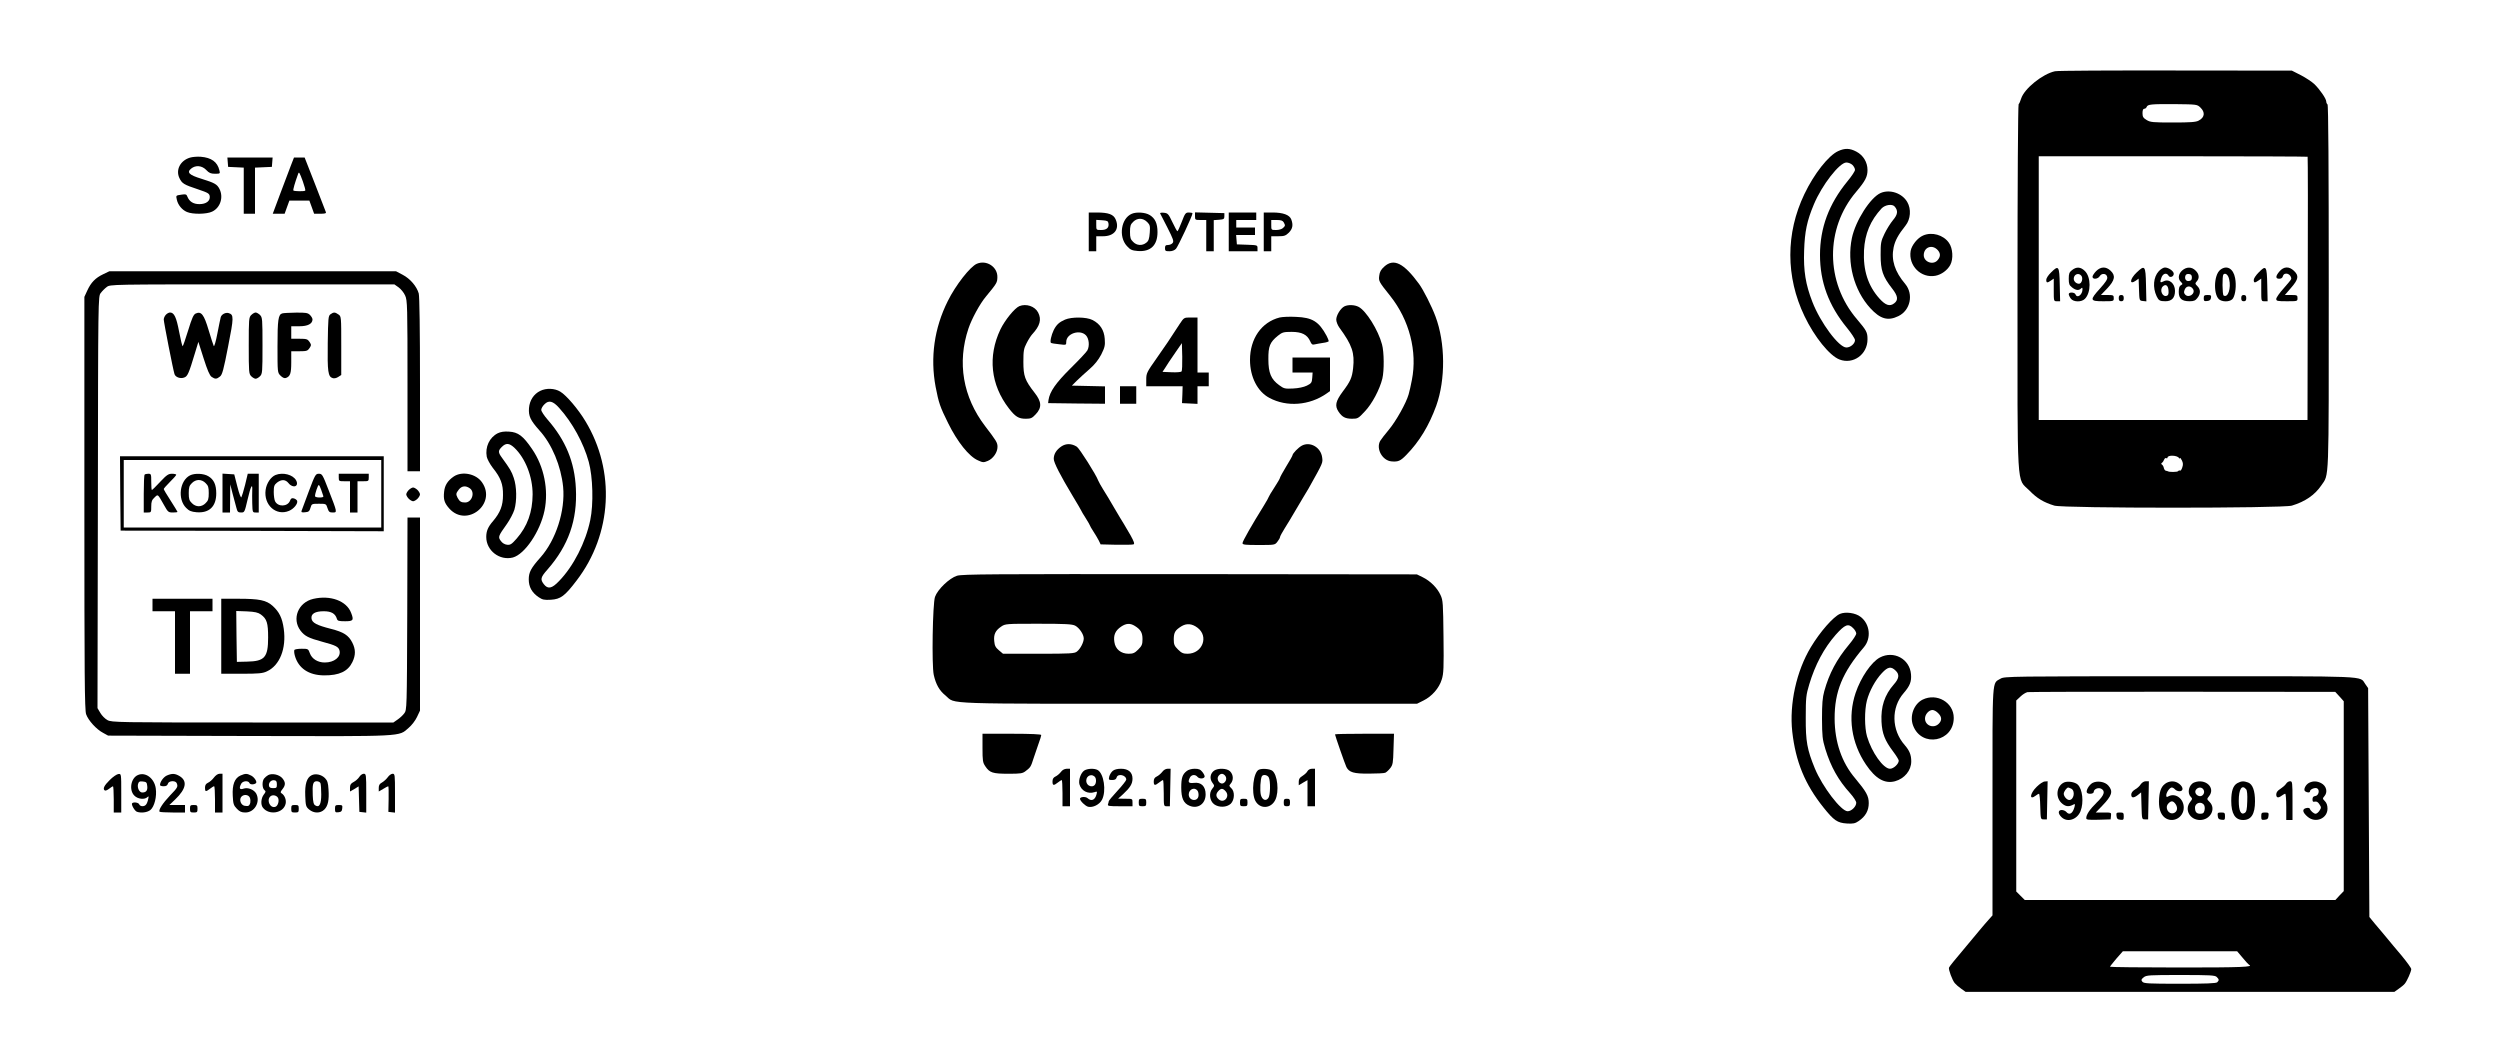 <svg version="1.0" xmlns="http://www.w3.org/2000/svg"
 width="2000pt" height="849pt" viewBox="0 0 2000 849"
 preserveAspectRatio="xMidYMid meet">

<g transform="translate(0,849) scale(0.1,-0.1)"
fill="#000000" stroke="none">
<path d="M16440 7920 c-99 -21 -246 -139 -271 -219 -6 -20 -15 -40 -20 -45 -5
-6 -9 -641 -9 -1463 0 -1671 -9 -1522 95 -1627 62 -64 115 -95 200 -121 75
-22 1825 -22 1900 0 106 32 183 85 235 161 64 95 60 -10 60 1586 0 961 -3
1459 -10 1463 -5 3 -10 14 -10 23 0 22 -51 96 -95 139 -19 18 -67 50 -107 71
l-73 37 -930 1 c-511 1 -946 -1 -965 -6z m1163 -290 c40 -38 35 -80 -14 -105
-21 -12 -69 -15 -206 -15 -160 0 -181 2 -210 20 -27 16 -33 26 -33 55 0 23 5
35 14 35 8 0 16 6 19 14 8 22 36 24 228 23 173 -2 176 -2 202 -27z m858 -394
c2 -2 3 -477 1 -1055 l-2 -1051 -1075 0 -1075 0 0 1055 0 1055 1073 0 c591 0
1076 -2 1078 -4z m-1029 -2410 c5 -6 8 -7 8 -1 0 6 7 -2 15 -18 10 -21 11 -34
3 -57 -5 -17 -14 -28 -18 -25 -5 3 -11 1 -15 -4 -4 -8 -74 -9 -82 -1 -2 1 -9
3 -15 4 -7 0 -14 10 -17 21 -2 11 -8 23 -15 28 -8 5 -8 9 0 15 6 4 13 15 17
25 4 10 11 15 17 12 5 -3 10 -2 10 4 0 22 77 20 92 -3z"/>
<path d="M16408 6310 c-21 -20 -38 -46 -38 -58 0 -26 8 -27 38 -6 l22 15 0
-90 c0 -91 0 -91 25 -91 l26 0 -3 132 c-3 152 -9 159 -70 98z"/>
<path d="M16576 6329 c-22 -17 -26 -28 -26 -69 0 -41 4 -52 26 -69 30 -24 54
-27 72 -9 9 9 12 8 12 -6 0 -44 -43 -76 -56 -41 -7 18 -54 20 -54 2 0 -7 7
-23 16 -35 20 -29 85 -31 113 -3 50 50 50 174 0 223 -33 33 -67 36 -103 7z
m74 -44 c17 -20 4 -65 -18 -65 -22 0 -42 19 -42 40 0 35 38 51 60 25z"/>
<path d="M16769 6321 c-16 -16 -29 -37 -29 -45 0 -23 43 -20 58 5 17 27 56 22
60 -9 3 -16 -14 -41 -57 -89 -85 -94 -83 -103 24 -103 84 0 85 0 85 25 0 23
-3 25 -51 25 l-52 0 52 54 c61 65 67 102 25 141 -37 34 -78 33 -115 -4z"/>
<path d="M17093 6310 c-56 -53 -60 -103 -6 -65 l22 16 3 -88 c3 -88 3 -88 31
-91 l28 -3 -3 133 c-3 154 -9 161 -75 98z"/>
<path d="M17270 6320 c-43 -46 -50 -130 -17 -200 16 -34 26 -40 70 -40 51 0
77 27 77 83 0 60 -48 100 -92 76 -27 -14 -30 -8 -17 29 12 35 42 43 57 17 11
-20 42 -9 42 15 0 21 -41 50 -71 50 -11 0 -34 -13 -49 -30z m78 -153 c2 -27
-1 -39 -13 -43 -35 -14 -61 46 -33 74 23 23 43 9 46 -31z"/>
<path d="M17456 6325 c-30 -28 -34 -66 -9 -90 16 -16 16 -18 0 -27 -12 -6 -17
-22 -17 -53 0 -54 25 -75 86 -75 34 0 47 5 63 26 27 34 27 68 0 95 -19 19 -19
22 -5 38 23 25 20 58 -9 86 -31 32 -74 32 -109 0z m79 -55 c0 -18 -6 -26 -23
-28 -24 -4 -38 18 -28 44 3 9 15 14 28 12 17 -2 23 -10 23 -28z m9 -92 c23
-38 -36 -77 -64 -43 -10 12 -10 21 -1 41 13 29 47 30 65 2z"/>
<path d="M17763 6332 c-56 -42 -57 -213 -3 -242 35 -19 88 -12 104 13 20 32
28 104 17 162 -14 77 -67 107 -118 67z m70 -75 c17 -73 -9 -153 -44 -131 -11
6 -12 157 -2 168 16 16 38 -2 46 -37z"/>
<path d="M18068 6309 c-21 -21 -38 -47 -38 -58 0 -25 8 -26 38 -5 l22 15 0
-90 c0 -91 0 -91 25 -91 l26 0 -3 132 c-3 152 -9 160 -70 97z"/>
<path d="M18236 6319 c-33 -38 -33 -59 -2 -59 15 0 26 7 29 20 10 38 67 21 67
-21 0 -5 -27 -38 -60 -75 -33 -36 -60 -75 -60 -85 0 -17 8 -19 85 -19 84 0 85
0 85 25 0 23 -3 25 -51 25 l-50 0 50 58 c59 68 64 96 23 135 -39 38 -82 36
-116 -4z"/>
<path d="M16950 6105 c0 -18 5 -25 20 -25 15 0 20 7 20 25 0 18 -5 25 -20 25
-15 0 -20 -7 -20 -25z"/>
<path d="M17630 6104 c0 -22 4 -25 28 -22 19 2 28 9 30 26 3 19 -1 22 -27 22
-27 0 -31 -4 -31 -26z"/>
<path d="M17930 6105 c0 -18 5 -25 20 -25 15 0 20 7 20 25 0 18 -5 25 -20 25
-15 0 -20 -7 -20 -25z"/>
<path d="M14705 7281 c-77 -35 -193 -182 -270 -344 -150 -313 -150 -662 1
-976 79 -166 201 -317 280 -347 109 -42 224 40 224 161 0 57 -7 70 -85 162
-252 295 -255 725 -6 1018 74 88 91 121 91 175 0 62 -34 118 -89 147 -53 28
-92 29 -146 4z m115 -111 c11 -11 20 -28 20 -39 0 -10 -27 -51 -61 -92 -148
-181 -219 -371 -219 -589 0 -216 69 -404 216 -583 35 -43 64 -87 64 -98 0 -28
-36 -59 -69 -59 -60 0 -208 199 -272 365 -54 138 -72 249 -66 410 5 154 23
239 78 370 64 154 205 335 260 335 16 0 38 -9 49 -20z"/>
<path d="M1520 7229 c-77 -23 -116 -97 -85 -163 21 -44 35 -53 150 -91 80 -27
90 -33 93 -56 4 -37 -29 -62 -83 -62 -48 0 -80 20 -96 60 -7 19 -13 21 -46 16
-48 -7 -46 -6 -38 -42 9 -41 42 -81 81 -97 47 -20 158 -18 201 3 66 31 93 116
58 183 -19 36 -38 47 -144 80 -98 30 -119 51 -82 81 36 30 87 25 121 -11 23
-24 36 -30 70 -30 41 0 42 1 35 28 -16 67 -64 101 -149 108 -28 2 -67 -1 -86
-7z"/>
<path d="M1822 7193 l3 -38 63 -3 62 -3 0 -184 0 -185 45 0 45 0 0 185 0 184
68 3 67 3 3 38 3 37 -181 0 -181 0 3 -37z"/>
<path d="M2326 7163 c-14 -38 -52 -139 -85 -225 l-59 -158 48 0 47 0 19 53 19
52 80 0 80 0 19 -52 19 -53 49 0 c36 0 49 3 45 13 -3 6 -42 108 -87 225 l-83
212 -43 0 -42 0 -26 -67z m97 -125 c13 -37 22 -70 19 -73 -7 -7 -87 -6 -95 1
-4 5 11 59 38 133 7 19 10 15 38 -61z"/>
<path d="M15045 6946 c-82 -36 -201 -222 -230 -361 -41 -198 16 -417 148 -561
79 -86 140 -104 224 -63 96 46 123 175 55 257 -84 99 -114 192 -93 293 12 55
36 100 95 174 41 51 47 133 14 189 -41 71 -139 104 -213 72z m113 -109 c28
-33 24 -63 -14 -108 -20 -24 -51 -73 -68 -109 -29 -60 -31 -73 -31 -170 0
-122 17 -172 92 -268 47 -60 51 -93 16 -119 -35 -27 -69 -15 -117 38 -92 102
-132 227 -124 386 7 133 51 239 141 336 28 29 86 38 105 14z"/>
<path d="M8710 6635 l0 -155 30 0 30 0 0 60 0 60 54 0 c91 0 134 57 102 133
-17 42 -57 57 -153 57 l-63 0 0 -155z m158 67 c5 -34 -15 -52 -59 -52 -39 0
-39 0 -39 41 l0 40 48 -3 c40 -3 47 -6 50 -26z"/>
<path d="M9055 6780 c-86 -35 -109 -183 -40 -258 27 -30 40 -36 87 -40 102 -8
158 45 158 151 0 69 -19 111 -63 137 -33 21 -105 26 -142 10z m122 -66 c23
-23 25 -31 21 -86 -4 -48 -9 -65 -27 -79 -33 -27 -77 -24 -106 6 -21 20 -25
34 -25 80 0 46 4 60 25 80 33 33 78 33 112 -1z"/>
<path d="M9281 6783 c2 -5 29 -56 59 -115 46 -91 52 -108 41 -122 -7 -9 -24
-16 -37 -16 -19 0 -24 -5 -24 -25 0 -22 4 -25 35 -25 22 0 41 7 53 20 17 19
132 265 132 283 0 4 -13 7 -29 7 -26 0 -31 -6 -57 -75 -16 -41 -31 -75 -35
-75 -3 0 -21 33 -40 73 -31 66 -37 72 -68 75 -18 2 -32 0 -30 -5z"/>
<path d="M9560 6760 c0 -29 2 -30 45 -30 l45 0 0 -125 0 -125 30 0 30 0 0 124
0 125 43 3 c37 3 42 6 42 28 l0 25 -117 3 -118 3 0 -31z"/>
<path d="M9830 6635 l0 -155 115 0 115 0 0 25 c0 24 -2 24 -82 27 l-83 3 -3
38 -3 37 75 0 76 0 0 30 0 30 -75 0 -75 0 0 30 0 30 80 0 80 0 0 30 0 30 -110
0 -110 0 0 -155z"/>
<path d="M10110 6635 l0 -155 30 0 30 0 0 60 0 60 56 0 c48 0 59 4 85 29 30
31 36 61 19 106 -14 36 -65 55 -150 55 l-70 0 0 -155z m160 76 c13 -25 13 -27
-6 -45 -9 -9 -32 -16 -55 -16 -39 0 -39 0 -39 40 l0 40 45 0 c34 0 47 -5 55
-19z"/>
<path d="M15385 6606 c-45 -19 -92 -78 -100 -124 -19 -117 83 -220 199 -198
47 9 95 44 118 86 26 48 21 134 -11 178 -44 63 -136 89 -206 58z m118 -118
c22 -26 22 -50 -1 -78 -35 -44 -112 -17 -112 39 1 65 69 89 113 39z"/>
<path d="M7815 6380 c-53 -22 -170 -171 -233 -299 -108 -216 -141 -451 -97
-686 25 -129 35 -159 100 -290 74 -150 167 -267 239 -298 39 -18 45 -18 79 -4
42 18 77 68 77 112 0 34 -8 47 -99 166 -178 233 -225 509 -133 782 26 77 91
197 139 254 89 108 91 112 92 156 2 82 -87 140 -164 107z"/>
<path d="M11074 6357 c-26 -23 -37 -43 -40 -72 -6 -43 -4 -48 89 -164 152
-192 217 -443 172 -671 -8 -41 -19 -93 -26 -115 -19 -68 -101 -215 -160 -285
-31 -37 -62 -77 -68 -88 -34 -63 18 -156 90 -163 54 -5 72 3 119 51 105 107
182 235 240 394 75 210 73 504 -6 714 -30 81 -98 215 -132 261 -122 167 -203
207 -278 138z"/>
<path d="M825 6296 c-61 -29 -97 -65 -127 -131 l-23 -50 0 -1650 c0 -1379 2
-1656 14 -1689 17 -49 82 -121 136 -149 l40 -22 1129 -3 c1256 -3 1193 -6
1275 65 24 20 54 59 67 87 l24 51 0 773 0 772 -50 0 -50 0 -2 -769 c-3 -763
-3 -770 -24 -798 -11 -15 -36 -38 -54 -50 l-33 -23 -1126 0 c-1078 0 -1128 1
-1161 19 -19 10 -45 36 -57 57 l-23 39 3 1647 c2 1646 2 1647 23 1674 11 15
33 37 48 48 27 21 32 21 1164 21 l1137 0 34 -24 c18 -13 42 -42 52 -65 18 -39
19 -80 19 -723 l0 -683 50 0 50 0 0 693 c0 446 -4 705 -10 729 -16 57 -69 119
-129 150 l-53 28 -1147 0 -1146 0 -50 -24z"/>
<path d="M8155 6041 c-38 -16 -116 -112 -152 -187 -102 -215 -78 -442 68 -631
52 -67 78 -83 135 -83 41 0 51 5 80 36 50 53 48 100 -10 173 -77 99 -89 132
-89 246 0 88 3 106 26 150 14 28 34 59 44 70 63 68 77 119 48 175 -26 50 -95
73 -150 51z"/>
<path d="M10755 6039 c-30 -15 -65 -71 -65 -106 0 -16 11 -45 25 -64 103 -141
123 -202 110 -324 -9 -77 -21 -105 -84 -189 -56 -76 -64 -112 -33 -159 29 -43
53 -56 106 -57 48 0 52 2 104 58 58 60 120 177 141 264 15 64 14 212 -3 273
-30 114 -127 269 -187 300 -32 17 -84 19 -114 4z"/>
<path d="M1327 5972 c-10 -10 -17 -28 -17 -38 0 -21 75 -404 86 -437 8 -25 48
-39 78 -27 26 9 37 33 84 190 l29 95 42 -132 c30 -94 48 -137 64 -148 28 -19
40 -19 67 3 18 14 29 55 65 241 46 233 46 253 5 266 -24 8 -57 -9 -64 -32 -3
-10 -15 -69 -27 -131 -12 -63 -25 -108 -29 -100 -4 7 -22 64 -41 127 -37 125
-59 153 -103 133 -18 -8 -30 -35 -61 -136 -21 -69 -41 -126 -44 -126 -3 0 -16
52 -28 116 -22 117 -40 154 -73 154 -9 0 -24 -8 -33 -18z"/>
<path d="M2010 5970 c-19 -19 -20 -33 -20 -245 0 -212 1 -226 20 -245 11 -11
27 -20 35 -20 8 0 24 9 35 20 19 19 20 33 20 245 0 212 -1 226 -20 245 -11 11
-27 20 -35 20 -8 0 -24 -9 -35 -20z"/>
<path d="M2259 5983 c-33 -8 -39 -50 -39 -264 0 -209 0 -210 24 -234 16 -16
31 -23 43 -19 35 13 43 36 43 126 l0 88 65 0 c58 0 66 3 81 25 15 23 15 27 0
50 -15 22 -23 25 -81 25 l-65 0 0 50 0 50 65 0 c68 0 105 20 105 55 0 8 -9 24
-20 35 -17 17 -32 20 -112 19 -51 -1 -100 -3 -109 -6z"/>
<path d="M2644 5976 c-18 -13 -19 -30 -22 -232 -3 -228 2 -268 40 -279 10 -4
30 0 43 9 l25 16 0 235 c0 230 0 234 -22 249 -28 20 -39 20 -64 2z"/>
<path d="M10237 5950 c-145 -37 -237 -169 -237 -340 0 -135 60 -253 155 -303
139 -75 321 -61 458 35 l27 19 0 135 0 134 -150 0 -150 0 0 -60 0 -60 81 0 80
0 -3 -42 c-3 -39 -7 -45 -43 -63 -25 -12 -67 -21 -110 -23 -65 -3 -73 -2 -112
27 -65 47 -86 98 -86 207 -1 104 12 136 76 188 35 28 45 31 110 31 82 0 125
-22 149 -76 10 -24 17 -29 36 -24 12 3 42 8 67 12 25 3 45 10 45 14 0 5 -8 24
-17 42 -62 115 -114 147 -245 152 -51 3 -110 0 -131 -5z"/>
<path d="M8520 5933 c-46 -20 -68 -40 -90 -83 -20 -41 -32 -97 -22 -103 4 -3
33 -8 65 -11 57 -7 57 -7 57 19 0 67 110 103 158 52 24 -26 30 -84 11 -120 -6
-12 -66 -76 -133 -142 -120 -119 -168 -188 -178 -255 l-3 -25 228 -3 227 -2 0
70 0 69 -132 3 -133 3 40 40 c22 22 68 63 101 92 42 37 70 72 94 117 28 57 32
72 28 125 -5 70 -37 120 -98 151 -48 25 -167 26 -220 3z"/>
<path d="M9438 5899 c-86 -132 -108 -166 -185 -275 -79 -112 -83 -120 -83
-171 l0 -53 146 0 145 0 -2 -67 -3 -68 62 -3 62 -3 0 71 0 70 45 0 45 0 0 55
0 55 -45 0 -45 0 0 220 0 220 -54 0 c-54 0 -54 0 -88 -51z m14 -381 c-5 -5
-41 -8 -80 -6 l-72 3 20 30 c11 17 25 39 32 50 7 11 33 49 58 85 l45 65 3
-109 c1 -60 -1 -113 -6 -118z"/>
<path d="M8960 5330 l0 -70 65 0 65 0 0 70 0 70 -65 0 -65 0 0 -70z"/>
<path d="M4322 5363 c-52 -25 -85 -76 -90 -137 -5 -65 11 -98 84 -180 100
-110 172 -284 189 -451 18 -190 -57 -424 -181 -564 -76 -85 -94 -119 -94 -176
0 -60 25 -106 80 -143 30 -20 44 -23 97 -20 78 5 111 29 206 154 284 371 312
876 70 1275 -57 95 -152 207 -201 236 -44 27 -112 30 -160 6z m151 -136 c106
-117 196 -282 237 -432 33 -120 39 -338 12 -466 -37 -178 -134 -369 -250 -488
-57 -60 -89 -66 -121 -25 -30 39 -27 55 29 118 168 192 240 397 227 649 -10
211 -82 385 -227 551 -27 31 -50 66 -50 77 0 11 11 31 26 45 34 35 68 26 117
-29z"/>
<path d="M3982 5024 c-67 -34 -102 -110 -88 -188 4 -19 25 -58 47 -87 65 -81
84 -132 83 -219 0 -85 -22 -140 -79 -208 -41 -47 -55 -80 -55 -128 0 -109 107
-191 213 -164 95 26 218 207 253 375 34 165 -3 352 -99 492 -72 106 -112 136
-185 140 -39 3 -67 -2 -90 -13z m133 -116 c88 -84 146 -231 146 -373 -1 -142
-42 -256 -128 -354 -39 -44 -50 -52 -76 -49 -19 2 -38 13 -50 30 -24 32 -22
38 48 136 24 34 51 86 60 114 21 73 19 186 -5 255 -18 53 -29 71 -95 162 -31
42 -31 56 0 86 33 33 59 31 100 -7z"/>
<path d="M8490 4918 c-39 -27 -60 -60 -60 -99 0 -30 53 -133 151 -296 38 -63
69 -116 69 -118 0 -3 16 -29 35 -59 19 -30 35 -58 35 -61 0 -3 12 -23 26 -45
14 -22 34 -54 43 -72 l16 -33 124 -3 c69 -1 131 0 139 3 10 4 5 21 -24 73 -21
37 -45 78 -54 92 -9 14 -43 70 -75 125 -32 55 -72 123 -90 150 -17 28 -35 59
-39 70 -17 47 -150 257 -171 271 -42 27 -87 28 -125 2z"/>
<path d="M10415 4925 c-28 -15 -74 -62 -75 -77 0 -4 -22 -44 -50 -89 -27 -45
-50 -86 -50 -91 0 -5 -20 -40 -45 -78 -25 -38 -45 -72 -45 -75 0 -3 -17 -34
-38 -68 -99 -159 -172 -288 -172 -302 0 -13 21 -15 129 -15 128 0 130 0 150
26 12 15 21 31 21 37 0 6 17 38 38 71 22 34 58 95 82 136 24 41 54 92 67 113
13 21 32 52 42 70 118 211 114 203 108 249 -11 80 -96 128 -162 93z"/>
<path d="M962 4543 l3 -298 1053 -2 1052 -3 0 300 0 300 -1055 0 -1055 0 2
-297z m2088 -3 l0 -270 -1030 0 -1030 0 0 270 0 270 1030 0 1030 0 0 -270z"/>
<path d="M1157 4693 c-4 -3 -7 -73 -7 -155 l0 -148 30 0 c29 0 30 1 30 48 0
39 5 53 26 72 29 28 24 31 77 -62 30 -54 34 -58 70 -58 20 0 37 2 37 5 0 2
-25 43 -55 90 -30 46 -55 88 -55 93 0 4 23 30 50 57 28 27 50 53 50 57 0 4
-15 8 -34 8 -29 0 -43 -10 -95 -65 -33 -36 -63 -65 -66 -65 -3 0 -5 29 -5 65
0 61 -1 65 -23 65 -13 0 -27 -3 -30 -7z"/>
<path d="M1520 4687 c-83 -42 -101 -190 -31 -260 24 -24 40 -31 84 -35 101 -8
157 46 157 151 0 69 -19 111 -63 137 -37 23 -109 26 -147 7z m125 -62 c21 -20
25 -34 25 -80 0 -46 -4 -60 -25 -80 -15 -16 -36 -25 -55 -25 -19 0 -40 9 -55
25 -21 20 -25 34 -25 80 0 46 4 60 25 80 15 16 36 25 55 25 19 0 40 -9 55 -25z"/>
<path d="M1780 4546 l0 -156 30 0 30 0 1 113 1 112 19 -75 c11 -41 24 -92 30
-112 8 -33 14 -38 38 -38 27 0 28 2 52 105 24 104 40 136 37 73 -1 -18 -1 -66
0 -105 2 -71 3 -73 27 -73 l25 0 0 155 0 155 -44 0 -44 0 -21 -88 c-12 -48
-26 -93 -30 -100 -4 -7 -18 29 -32 85 l-25 98 -47 3 -47 3 0 -155z"/>
<path d="M2204 4690 c-37 -15 -72 -66 -79 -119 -17 -121 84 -211 187 -168 40
17 73 59 65 81 -3 7 -15 16 -27 19 -16 4 -23 0 -30 -19 -19 -48 -95 -51 -119
-5 -6 11 -11 44 -11 75 0 47 4 57 26 75 36 28 68 26 92 -4 36 -45 87 -27 61
22 -25 46 -106 67 -165 43z"/>
<path d="M2470 4558 c-29 -79 -55 -149 -58 -156 -3 -10 4 -13 29 -10 28 2 35
8 43 36 9 31 10 32 67 32 57 0 58 0 69 -35 10 -30 16 -35 42 -35 37 0 37 -1
-33 179 -48 124 -52 131 -78 131 -26 0 -30 -6 -81 -142z m99 15 c7 -21 15 -44
17 -50 4 -9 -5 -13 -30 -13 -20 0 -36 5 -36 11 0 21 23 89 30 89 4 0 12 -17
19 -37z"/>
<path d="M2710 4670 c0 -29 2 -30 45 -30 l45 0 0 -125 0 -125 30 0 30 0 0 125
0 125 45 0 c43 0 45 1 45 30 l0 30 -120 0 -120 0 0 -30z"/>
<path d="M3630 4678 c-48 -33 -72 -70 -77 -121 -7 -63 2 -91 42 -136 140 -154
380 38 262 209 -47 70 -160 93 -227 48z m128 -94 c45 -31 18 -114 -37 -114
-32 0 -44 8 -60 37 -15 30 -14 36 10 67 23 29 54 33 87 10z"/>
<path d="M3270 4570 c-11 -11 -20 -27 -20 -35 0 -8 9 -24 20 -35 11 -11 27
-20 35 -20 8 0 24 9 35 20 11 11 20 27 20 35 0 8 -9 24 -20 35 -11 11 -27 20
-35 20 -8 0 -24 -9 -35 -20z"/>
<path d="M7656 3884 c-61 -19 -155 -109 -176 -169 -19 -55 -27 -547 -10 -624
17 -76 45 -126 94 -165 87 -72 -81 -66 1945 -66 l1827 0 52 26 c67 33 125 99
146 168 15 46 17 93 14 342 -3 268 -4 292 -24 334 -26 57 -81 112 -142 142
l-47 23 -1815 2 c-1595 1 -1821 0 -1864 -13z m945 -399 c34 -18 69 -70 69
-103 0 -30 -27 -83 -54 -104 -19 -16 -51 -18 -306 -18 l-286 0 -33 28 c-26 22
-34 36 -37 72 -6 54 9 86 55 117 33 23 40 23 298 23 219 0 269 -3 294 -15z
m477 -2 c47 -29 62 -54 62 -106 0 -42 -5 -54 -34 -83 -28 -28 -41 -34 -77 -34
-61 0 -106 36 -114 94 -9 55 8 92 54 123 40 27 72 29 109 6z m501 -14 c94 -69
41 -209 -79 -209 -34 0 -48 6 -76 34 -29 29 -34 40 -34 83 1 54 11 71 60 102
42 26 85 23 129 -10z"/>
<path d="M2506 3699 c-121 -28 -173 -160 -102 -254 34 -44 64 -59 174 -89 109
-29 130 -40 138 -70 13 -52 -42 -96 -118 -96 -56 0 -103 29 -119 74 -13 35
-14 36 -65 36 -29 0 -56 -4 -59 -10 -3 -5 -2 -26 4 -46 28 -100 111 -156 233
-157 122 -1 191 32 227 106 27 56 27 102 -1 157 -30 58 -68 83 -170 109 -114
29 -152 49 -156 83 -5 38 29 58 98 58 60 0 92 -18 105 -60 5 -17 15 -20 66
-20 65 0 71 8 48 67 -36 96 -166 144 -303 112z"/>
<path d="M1220 3650 l0 -50 90 0 90 0 0 -250 0 -250 60 0 60 0 0 250 0 250 90
0 90 0 0 50 0 50 -240 0 -240 0 0 -50z"/>
<path d="M1770 3400 l0 -300 163 0 c135 0 169 3 202 19 103 47 157 183 135
341 -12 86 -36 135 -88 182 -52 47 -106 58 -277 58 l-135 0 0 -300z m317 174
c48 -35 58 -68 58 -184 0 -159 -28 -190 -167 -193 l-83 -2 -3 204 -2 203 84
-3 c66 -3 91 -9 113 -25z"/>
<path d="M14720 3579 c-53 -22 -160 -144 -233 -266 -116 -192 -173 -454 -149
-676 27 -240 101 -421 250 -607 83 -104 111 -123 187 -128 50 -3 66 0 95 20
54 37 80 83 80 143 0 57 -19 91 -109 199 -107 126 -163 289 -164 476 -1 217
62 370 234 572 61 72 49 186 -26 243 -40 32 -120 43 -165 24z m105 -114 c14
-13 25 -33 25 -43 0 -11 -26 -51 -58 -89 -98 -117 -159 -231 -198 -373 -14
-50 -18 -100 -18 -220 1 -139 3 -164 27 -243 44 -142 103 -248 199 -354 26
-29 48 -63 48 -75 0 -30 -38 -68 -69 -68 -52 0 -201 195 -262 342 -62 151 -74
216 -73 408 0 161 3 182 28 265 47 157 118 290 211 396 75 84 101 94 140 54z"/>
<path d="M15039 3230 c-68 -36 -152 -159 -194 -283 -65 -193 -34 -401 83 -574
76 -113 150 -155 232 -133 76 21 130 86 130 159 0 52 -14 86 -52 130 -107 121
-110 301 -8 417 49 57 63 91 58 150 -10 123 -139 192 -249 134z m127 -106 c31
-30 27 -62 -15 -109 -75 -85 -105 -179 -99 -299 5 -95 27 -150 93 -238 25 -33
45 -66 45 -73 0 -26 -41 -65 -70 -65 -53 0 -146 130 -184 259 -20 69 -21 208
-1 286 20 77 68 165 120 220 48 52 74 56 111 19z"/>
<path d="M16005 3061 c-70 -42 -65 29 -65 -982 l0 -912 -32 -36 c-18 -20 -51
-58 -73 -85 -22 -27 -69 -84 -105 -126 -93 -110 -135 -162 -138 -171 -6 -14
27 -102 46 -124 9 -11 33 -32 52 -45 l35 -25 1715 0 1715 0 35 25 c19 13 41
31 48 40 18 21 52 98 52 117 0 9 -35 57 -77 108 -43 51 -94 111 -113 135 -19
24 -40 48 -45 54 -6 6 -30 35 -55 65 l-45 55 -5 915 -5 916 -23 33 c-48 67 62
62 -1484 62 -1349 0 -1404 -1 -1433 -19z m2711 -143 l34 -38 0 -759 0 -760
-34 -35 -33 -36 -1243 0 -1242 0 -34 34 -34 34 0 764 0 764 33 31 c17 17 43
33 57 36 14 2 573 4 1243 3 l1219 -1 34 -37z m-775 -2090 c24 -29 47 -54 51
-56 41 -18 -57 -22 -552 -22 -308 0 -560 3 -560 6 0 3 23 32 51 65 l52 59 457
0 457 0 44 -52z m-207 -154 c19 -19 20 -26 4 -42 -9 -9 -89 -12 -299 -12 -252
0 -288 2 -300 16 -11 14 -10 19 10 35 21 18 44 19 296 19 235 0 276 -2 289
-16z"/>
<path d="M16293 2195 c-55 -54 -61 -111 -7 -70 10 8 22 15 26 15 4 0 9 -46 10
-102 3 -102 3 -103 28 -103 l25 0 3 153 3 152 -23 -2 c-13 0 -42 -20 -65 -43z"/>
<path d="M16514 2231 c-60 -26 -73 -113 -25 -162 31 -31 59 -36 93 -18 19 10
20 9 14 -17 -14 -52 -41 -69 -66 -39 -7 8 -23 15 -36 15 -31 0 -32 -29 -1 -58
46 -44 124 -19 151 48 28 70 16 179 -23 214 -22 20 -78 29 -107 17z m57 -51
c33 -18 20 -90 -17 -90 -19 0 -44 29 -44 50 0 17 24 50 36 50 3 0 14 -5 25
-10z"/>
<path d="M16739 2226 c-27 -16 -53 -61 -44 -77 10 -15 55 -11 55 6 0 22 36 38
60 25 35 -19 24 -52 -36 -110 -57 -56 -84 -97 -84 -125 0 -13 14 -15 98 -13
l97 3 3 28 c3 27 3 27 -59 27 l-63 0 51 53 c79 82 90 116 50 162 -27 32 -90
42 -128 21z"/>
<path d="M17126 2216 c-8 -14 -29 -33 -46 -42 -19 -12 -30 -26 -30 -41 0 -28
19 -29 53 -3 l26 21 3 -108 c3 -108 3 -108 28 -108 l25 0 3 153 3 152 -25 0
c-14 0 -30 -10 -40 -24z"/>
<path d="M17332 2227 c-37 -21 -54 -56 -59 -121 -6 -75 9 -128 44 -156 63 -49
153 -2 153 80 0 70 -66 119 -121 90 -15 -9 -19 -7 -19 7 0 24 28 63 44 63 8 0
19 -7 26 -15 7 -8 23 -15 36 -15 33 0 32 33 -2 59 -30 24 -68 26 -102 8z m74
-172 c19 -29 11 -61 -17 -70 -41 -13 -73 43 -43 76 23 26 40 24 60 -6z"/>
<path d="M17553 2230 c-42 -17 -58 -84 -27 -114 14 -15 14 -18 -5 -42 -48 -61
-2 -144 79 -144 83 0 131 90 77 144 -23 23 -23 24 -5 46 55 68 -29 146 -119
110z m76 -59 c13 -24 -8 -55 -34 -50 -28 6 -42 34 -26 53 18 22 48 20 60 -3z
m4 -122 c5 -9 7 -28 3 -42 -5 -21 -12 -27 -35 -27 -29 0 -41 15 -41 49 0 39
52 54 73 20z"/>
<path d="M17899 2225 c-34 -19 -49 -62 -49 -142 0 -103 31 -153 95 -153 65 0
95 47 95 150 0 85 -19 136 -55 150 -35 13 -55 12 -86 -5z m70 -49 c8 -9 11
-44 9 -96 -2 -67 -6 -85 -21 -94 -30 -18 -47 17 -47 97 0 94 25 134 59 93z"/>
<path d="M18288 2219 c-7 -11 -28 -29 -45 -40 -23 -14 -33 -28 -33 -45 0 -27
16 -30 44 -9 11 8 23 15 28 15 4 0 8 -47 8 -105 l0 -105 25 0 25 0 0 155 c0
148 -1 155 -20 155 -11 0 -25 -9 -32 -21z"/>
<path d="M18474 2228 c-30 -14 -50 -58 -32 -69 18 -12 38 -11 38 1 0 15 37 31
55 24 25 -10 16 -58 -12 -62 -17 -2 -23 -10 -23 -27 0 -18 4 -22 19 -18 13 3
25 -3 36 -21 16 -24 16 -28 1 -51 -9 -14 -23 -25 -31 -25 -15 0 -41 23 -47 41
-2 6 -14 8 -30 4 -33 -8 -28 -35 14 -70 63 -53 158 -13 158 66 0 26 -7 46 -21
60 -19 19 -19 22 -5 38 30 33 18 84 -25 106 -32 17 -65 18 -95 3z"/>
<path d="M16932 1963 c2 -22 9 -29 31 -31 24 -3 27 0 27 27 0 28 -3 31 -31 31
-27 0 -30 -3 -27 -27z"/>
<path d="M17742 1963 c2 -22 9 -29 31 -31 24 -3 27 0 27 27 0 28 -3 31 -31 31
-27 0 -30 -3 -27 -27z"/>
<path d="M18090 1959 c0 -27 3 -30 28 -27 21 2 28 9 30 31 3 24 0 27 -27 27
-28 0 -31 -3 -31 -31z"/>
<path d="M15381 2893 c-70 -35 -106 -131 -76 -208 68 -179 325 -130 325 62 0
123 -135 202 -249 146z m124 -108 c30 -29 32 -58 5 -85 -41 -41 -110 -15 -110
42 0 33 31 68 60 68 12 0 32 -11 45 -25z"/>
<path d="M7860 2506 c0 -101 2 -117 23 -147 34 -51 59 -59 183 -59 100 0 114
2 140 22 39 30 41 34 63 103 11 33 29 86 40 117 12 32 21 62 21 68 0 6 -81 10
-235 10 l-235 0 0 -114z"/>
<path d="M10680 2615 c0 -9 81 -241 91 -261 22 -43 59 -54 181 -53 62 0 121 3
130 7 9 4 27 20 40 37 21 27 23 42 26 152 l4 123 -236 0 c-130 0 -236 -2 -236
-5z"/>
<path d="M8487 2314 c-11 -14 -30 -30 -43 -36 -17 -8 -24 -19 -24 -40 0 -33 9
-35 43 -8 14 11 28 20 31 20 3 0 6 -47 6 -105 l0 -105 30 0 30 0 0 150 0 150
-27 0 c-18 -1 -35 -10 -46 -26z"/>
<path d="M8673 2325 c-27 -19 -46 -75 -38 -108 14 -53 68 -82 122 -64 19 7 21
5 16 -15 -12 -48 -41 -62 -73 -33 -15 14 -60 11 -60 -5 0 -17 42 -58 65 -64
37 -9 91 17 111 56 36 70 15 210 -35 238 -28 15 -83 12 -108 -5z m90 -56 c5
-9 7 -28 3 -42 -11 -46 -76 -31 -76 18 0 43 51 60 73 24z"/>
<path d="M8902 2323 c-12 -10 -24 -30 -28 -45 -6 -26 -4 -28 24 -28 21 0 31 6
35 20 9 35 77 20 77 -17 0 -7 -31 -47 -70 -89 -38 -41 -70 -79 -70 -84 0 -4
-3 -15 -6 -24 -5 -14 7 -16 95 -16 l101 0 0 30 c0 30 0 30 -57 30 l-58 1 40
36 c56 52 75 82 75 124 0 51 -33 79 -92 79 -29 0 -53 -6 -66 -17z"/>
<path d="M9297 2314 c-11 -14 -30 -30 -43 -36 -17 -8 -24 -19 -24 -40 0 -33 9
-35 43 -8 14 11 28 20 31 20 3 0 6 -47 6 -105 0 -105 0 -105 24 -105 l25 0 3
150 3 150 -25 0 c-15 0 -32 -11 -43 -26z"/>
<path d="M9494 2322 c-35 -27 -44 -56 -44 -132 0 -86 18 -126 66 -146 67 -28
129 15 129 91 0 64 -35 99 -92 92 -46 -5 -53 5 -33 44 13 23 43 25 60 4 14
-17 51 -17 57 1 2 6 -6 23 -17 37 -17 22 -30 27 -63 27 -25 0 -51 -8 -63 -18z
m85 -156 c7 -8 11 -27 9 -43 -6 -50 -78 -40 -78 11 0 41 45 62 69 32z"/>
<path d="M9713 2325 c-31 -22 -38 -63 -15 -95 19 -26 19 -26 0 -50 -29 -35
-21 -97 15 -124 38 -28 100 -26 133 4 31 31 34 98 4 125 -18 16 -18 20 -6 34
26 29 24 73 -4 101 -24 24 -95 27 -127 5z m85 -37 c17 -17 15 -43 -4 -59 -31
-26 -70 25 -44 56 15 18 32 19 48 3z m7 -128 c38 -42 -14 -102 -56 -64 -23 21
-24 42 -2 66 21 23 36 23 58 -2z"/>
<path d="M10072 2333 c-45 -18 -64 -184 -29 -250 36 -67 124 -64 159 7 33 66
18 205 -25 235 -21 14 -78 19 -105 8z m78 -62 c15 -28 13 -144 -3 -165 -20
-28 -49 -16 -60 24 -9 35 -4 130 8 150 10 17 44 11 55 -9z"/>
<path d="M10460 2321 c-5 -11 -24 -28 -40 -38 -22 -13 -30 -25 -30 -46 l0 -29
35 21 35 20 0 -104 0 -105 30 0 30 0 0 150 0 150 -25 0 c-14 0 -29 -8 -35 -19z"/>
<path d="M878 2250 c-46 -45 -58 -72 -39 -84 5 -3 20 3 34 14 14 11 28 20 31
20 3 0 6 -47 6 -105 l0 -105 30 0 30 0 0 155 c0 155 0 155 -22 153 -13 -1 -44
-22 -70 -48z"/>
<path d="M1104 2290 c-57 -23 -74 -121 -29 -165 27 -28 82 -34 104 -12 11 10
12 7 6 -18 -3 -16 -11 -36 -17 -42 -14 -18 -47 -16 -54 2 -6 15 -45 21 -57 9
-9 -10 20 -61 38 -68 33 -12 83 -6 108 14 32 26 53 108 43 174 -12 80 -82 132
-142 106z m74 -89 c4 -35 -9 -51 -40 -51 -23 0 -41 36 -34 67 6 20 12 24 39
21 28 -3 32 -7 35 -37z"/>
<path d="M1335 2286 c-27 -12 -55 -51 -55 -76 0 -6 13 -10 29 -10 20 0 30 6
34 20 6 25 62 28 71 4 11 -28 7 -35 -53 -97 -59 -62 -96 -119 -84 -131 4 -3
51 -6 105 -6 l98 0 0 30 0 30 -62 0 -63 0 48 46 c86 83 98 146 34 185 -37 22
-60 23 -102 5z"/>
<path d="M1711 2269 c-12 -16 -33 -35 -47 -41 -17 -8 -24 -19 -24 -40 0 -33 6
-34 40 -8 14 11 28 20 33 20 4 0 7 -47 7 -105 l0 -105 30 0 30 0 0 155 0 155
-23 0 c-14 0 -32 -12 -46 -31z"/>
<path d="M1924 2286 c-47 -21 -67 -73 -62 -162 3 -65 7 -77 33 -104 22 -23 37
-30 68 -30 73 0 122 84 87 151 -18 32 -67 52 -101 40 -32 -11 -39 2 -19 40 13
23 58 26 66 4 6 -13 37 -13 52 0 11 10 -13 47 -38 60 -35 18 -46 18 -86 1z
m75 -178 c9 -25 4 -55 -11 -64 -5 -3 -20 -3 -33 0 -29 7 -43 49 -25 71 19 23
59 19 69 -7z"/>
<path d="M2145 2289 c-11 -6 -26 -19 -32 -27 -18 -22 -16 -77 2 -92 13 -11 12
-15 -5 -37 -22 -29 -26 -80 -7 -104 49 -64 165 -45 182 31 7 30 -8 69 -32 83
-11 7 -10 13 7 34 26 33 25 56 -2 88 -26 29 -82 41 -113 24z m70 -74 c0 -27
-3 -30 -30 -30 -21 0 -31 5 -33 18 -5 25 17 49 42 45 16 -2 21 -10 21 -33z m8
-106 c13 -21 2 -65 -19 -73 -41 -16 -74 50 -42 82 16 16 48 11 61 -9z"/>
<path d="M2493 2288 c-39 -19 -55 -71 -51 -165 3 -78 5 -87 31 -109 38 -32 90
-32 122 0 29 29 39 76 33 161 -3 53 -9 70 -28 90 -29 29 -76 39 -107 23z m71
-64 c3 -9 6 -48 6 -89 0 -80 -16 -109 -48 -88 -13 7 -18 28 -20 79 -4 91 2
114 32 114 13 0 27 -7 30 -16z"/>
<path d="M2874 2274 c-9 -14 -30 -32 -45 -40 -22 -11 -29 -22 -29 -45 l0 -31
35 20 34 21 3 -102 3 -102 28 -3 27 -3 0 155 c0 149 -1 156 -20 156 -11 0 -27
-11 -36 -26z"/>
<path d="M3102 2272 c-11 -15 -32 -34 -46 -42 -19 -10 -26 -21 -26 -43 l0 -29
36 21 c19 12 37 21 40 21 3 0 4 -46 3 -102 l-2 -103 27 -3 26 -3 0 155 c0 148
-1 156 -19 156 -11 0 -29 -13 -39 -28z"/>
<path d="M9110 2070 c0 -27 3 -30 30 -30 27 0 30 3 30 30 0 27 -3 30 -30 30
-27 0 -30 -3 -30 -30z"/>
<path d="M9920 2070 c0 -27 3 -30 30 -30 27 0 30 3 30 30 0 27 -3 30 -30 30
-27 0 -30 -3 -30 -30z"/>
<path d="M10270 2070 c0 -25 4 -30 25 -30 21 0 25 5 25 30 0 25 -4 30 -25 30
-21 0 -25 -5 -25 -30z"/>
<path d="M1520 2020 c0 -27 3 -30 30 -30 27 0 30 3 30 30 0 27 -3 30 -30 30
-27 0 -30 -3 -30 -30z"/>
<path d="M2330 2020 c0 -27 3 -30 30 -30 27 0 30 3 30 30 0 27 -3 30 -30 30
-27 0 -30 -3 -30 -30z"/>
<path d="M2680 2019 c0 -27 3 -30 28 -27 21 2 28 9 30 31 3 24 0 27 -27 27
-28 0 -31 -3 -31 -31z"/>
</g>
</svg>

